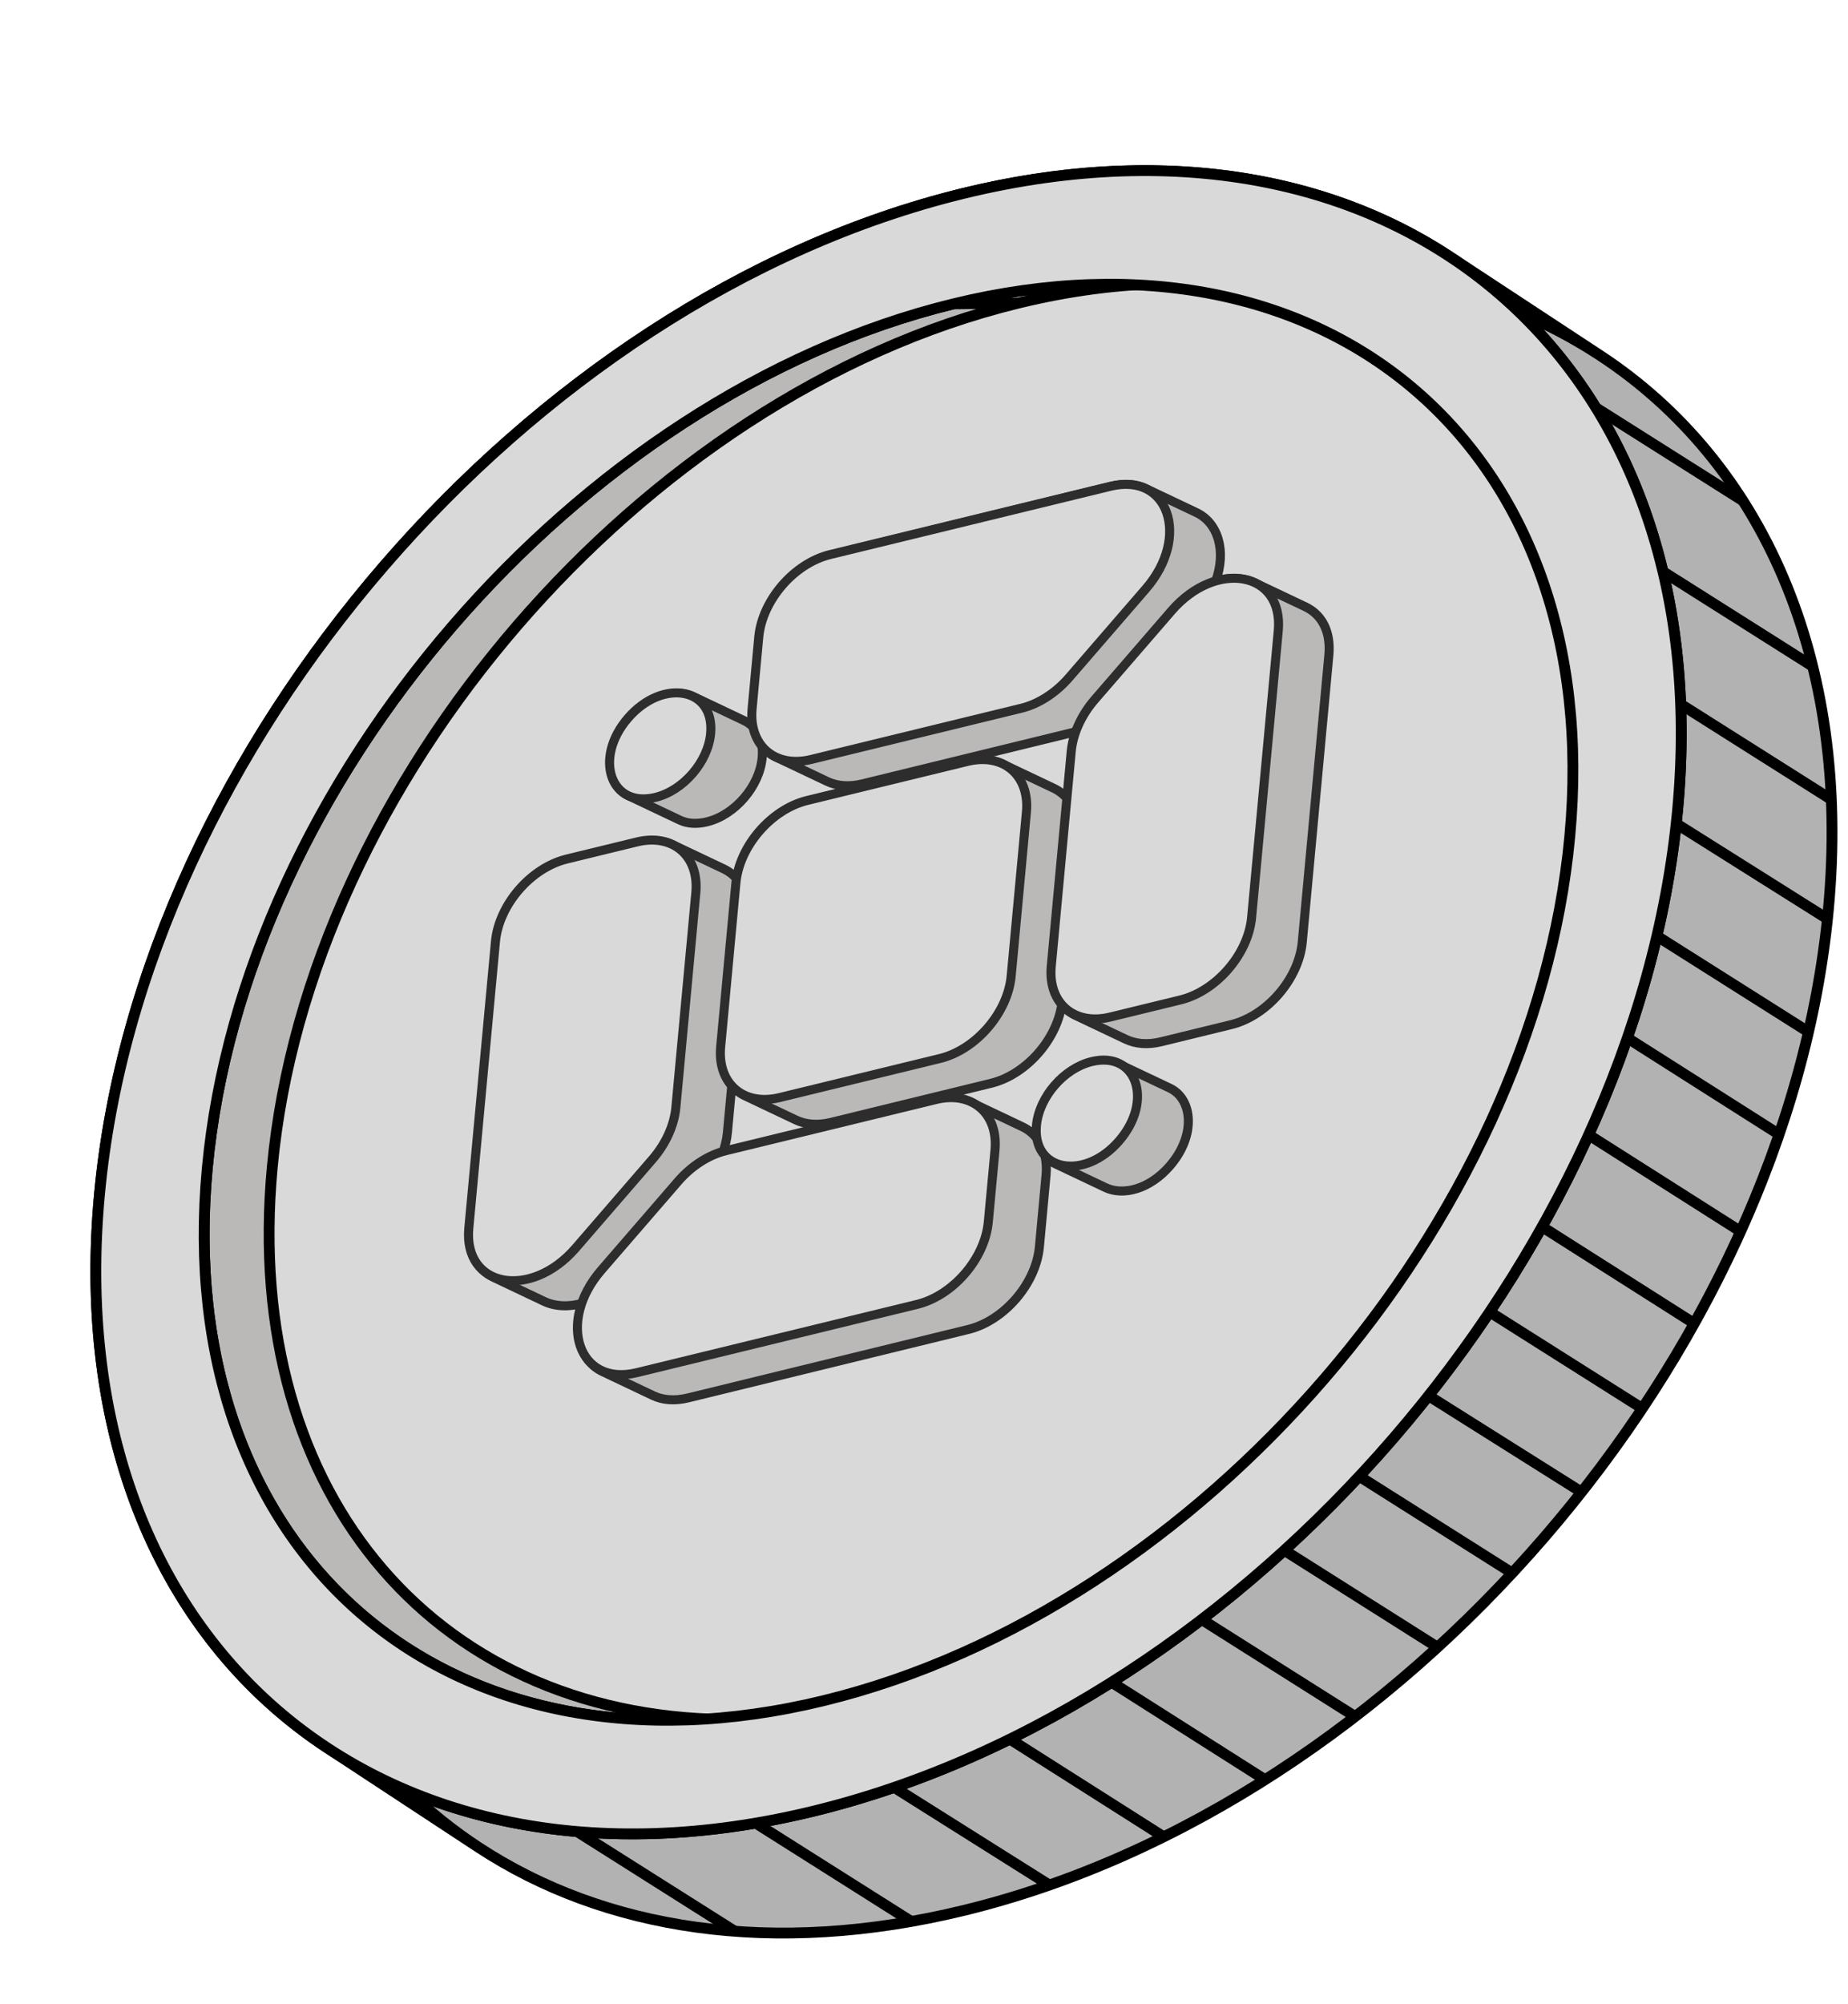 <svg width="512" height="555" viewBox="0 0 512 555" fill="none" xmlns="http://www.w3.org/2000/svg">
<path d="M113.044 495.976C119.022 501.767 125.525 506.977 132.506 511.569C132.509 511.571 132.512 511.572 132.515 511.574L132.556 511.602C167.4 534.493 214.161 541.965 267.115 529.071C387.852 499.672 495.059 375.537 506.57 251.807C513.032 182.344 487.959 127.776 443.359 98.474C436.396 93.9 428.957 89.941 421.088 86.637C453.27 117.811 470.235 165.785 464.787 224.345C453.276 348.074 346.068 472.21 225.332 501.608C182.96 511.926 144.553 509.204 113.044 495.976Z" fill="#B2B2B2"/>
<path d="M90.773 484.14C46.173 454.838 21.099 400.27 27.562 330.807C39.073 207.077 146.28 82.942 267.017 53.543C319.971 40.649 366.732 48.12 401.575 71.012M90.773 484.14L132.506 511.569M90.773 484.14C97.736 488.714 105.175 492.673 113.044 495.976M132.515 511.574C132.528 511.583 132.542 511.593 132.556 511.602M132.515 511.574C132.512 511.572 132.509 511.571 132.506 511.569M132.515 511.574L132.556 511.602M132.515 511.574L132.506 511.569M132.556 511.602C167.4 534.493 214.161 541.965 267.115 529.071C387.852 499.672 495.059 375.537 506.57 251.807C513.032 182.344 487.959 127.776 443.359 98.474M132.556 511.602L132.506 511.569M401.575 71.012L443.359 98.474M401.575 71.012C401.589 71.021 401.603 71.03 401.617 71.04M443.359 98.474L401.617 71.04M443.359 98.474C436.396 93.9 428.957 89.941 421.088 86.637M401.617 71.04C408.602 75.632 415.107 80.845 421.088 86.637M113.044 495.976C119.022 501.767 125.525 506.977 132.506 511.569M113.044 495.976C144.553 509.204 182.96 511.926 225.332 501.608C346.068 472.21 453.276 348.074 464.787 224.345C470.235 165.785 453.27 117.811 421.088 86.637M113.044 495.976C80.862 464.803 63.897 416.829 69.345 358.269C80.856 234.539 188.063 110.404 308.8 81.005C351.172 70.688 389.579 73.41 421.088 86.637" stroke="black" stroke-width="3" stroke-linejoin="round"/>
<mask id="mask0_13_139" style="mask-type:alpha" maskUnits="userSpaceOnUse" x="26" y="47" width="482" height="489">
<path d="M267.017 53.543C146.28 82.942 39.073 207.077 27.562 330.807L69.345 358.269C80.856 234.539 188.063 110.404 308.8 81.005L267.017 53.543Z" fill="#C4C1C1"/>
<path d="M27.562 330.807C21.099 400.27 46.173 454.838 90.773 484.14L132.515 511.574C87.94 482.266 62.885 427.71 69.345 358.269L27.562 330.807Z" fill="#C4C1C1"/>
<path d="M401.575 71.012C366.732 48.12 319.971 40.649 267.017 53.543L308.8 81.005C361.754 68.111 408.515 75.582 443.359 98.474L401.575 71.012Z" fill="#C4C1C1"/>
<path d="M90.773 484.14C125.617 507.031 172.378 514.502 225.332 501.608L267.115 529.071C214.161 541.965 167.4 534.493 132.556 511.602L90.773 484.14Z" fill="#C4C1C1"/>
<path d="M464.787 224.345C471.247 154.903 446.192 100.348 401.617 71.04L443.359 98.474C487.959 127.776 513.032 182.344 506.57 251.807L464.787 224.345Z" fill="#C4C1C1"/>
<path d="M225.332 501.608C346.068 472.21 453.276 348.074 464.787 224.345L506.57 251.807C495.059 375.537 387.852 499.672 267.115 529.071L225.332 501.608Z" fill="#C4C1C1"/>
</mask>
<g mask="url(#mask0_13_139)">
<path d="M47.415 436.125L446.205 688.268M54.489 406.97L453.279 659.114M61.562 377.816L460.589 628.988M68.872 347.691L467.427 600.806M75.946 318.536L474.501 571.652M82.784 290.354L481.575 542.497M89.858 261.2L488.648 513.343M96.932 232.046L495.722 484.189M104.006 202.892L503.032 454.063M111.316 172.766L510.106 424.909M118.39 143.612L516.944 396.727M125.463 114.458L524.018 367.573M132.537 85.304L531.092 338.419M139.375 57.122L538.166 309.265M146.449 27.968L545.476 279.139M153.759 -2.158L552.549 249.985M160.833 -31.312L559.623 220.831M167.907 -60.467L566.697 191.677" stroke="black" stroke-width="3"/>
</g>
<circle cx="225" cy="225" r="225" transform="matrix(0.093 -0.996 0.972 -0.237 6.72 554.84)" fill="#D9D9D9"/>
<path d="M264.169 84.15C278.53 80.653 292.364 78.891 305.517 78.732L323.516 78.516C310.363 78.676 296.529 80.438 282.168 83.935L264.169 84.15Z" fill="#BBB8B8"/>
<path d="M57.428 323.535C48.859 415.644 104.513 477.418 186.832 476.42L204.776 476.206C122.488 477.176 66.859 415.408 75.427 323.32C85.365 216.493 177.926 109.317 282.168 83.935L264.169 84.15C159.927 109.532 67.366 216.709 57.428 323.535Z" fill="#BBB8B8"/>
<path d="M204.776 476.206L186.832 476.42C104.513 477.418 48.859 415.644 57.428 323.535C67.366 216.709 159.927 109.532 264.169 84.15M204.776 476.206L204.83 476.205M204.776 476.206C122.488 477.176 66.859 415.408 75.427 323.32C85.365 216.493 177.926 109.317 282.168 83.935M264.169 84.15L282.168 83.935M264.169 84.15C278.53 80.653 292.364 78.891 305.517 78.732L323.516 78.516C310.363 78.676 296.529 80.438 282.168 83.935" stroke="black" stroke-width="3" stroke-linejoin="round"/>
<path d="M267.017 53.543C387.753 24.145 476.298 100.615 464.787 224.345C453.276 348.074 346.068 472.21 225.332 501.608C104.596 531.007 16.051 454.537 27.562 330.807C39.073 207.077 146.28 82.942 267.017 53.543ZM228.18 471.002C332.421 445.619 424.982 338.443 434.921 231.617C444.859 124.791 368.411 58.768 264.169 84.15C159.927 109.532 67.366 216.709 57.428 323.535C47.49 430.361 123.938 496.384 228.18 471.002Z" fill="#D9D9D9" stroke="black" stroke-width="3"/>
<path fill-rule="evenodd" clip-rule="evenodd" d="M317.478 135.319L331.473 141.958C337.534 144.833 339.828 152.666 336.805 160.974C340.8 159.788 344.652 159.982 347.716 161.436L361.711 168.075C366.038 170.129 368.795 174.694 368.17 181.431L360.799 260.918C359.853 271.117 351.022 281.353 341.075 283.782L321.677 288.518C317.965 289.424 314.621 289.115 311.938 287.841L297.943 281.202C296.466 280.501 295.189 279.508 294.16 278.265C292.706 288.086 284.157 297.679 274.569 300.02L230.232 310.845C226.52 311.751 223.177 311.442 220.493 310.169L206.498 303.529C205.034 302.835 203.767 301.853 202.743 300.625L201.537 313.629C201.365 315.488 200.922 317.383 200.237 319.255C200.619 319.138 201.002 319.032 201.385 318.938L259.52 304.744C263.233 303.838 266.576 304.147 269.26 305.42L283.255 312.06C284.903 312.842 286.301 313.987 287.384 315.438C287.211 314.371 287.174 313.199 287.292 311.928C288.023 304.037 294.856 296.116 302.554 294.237C305.54 293.508 308.085 293.757 310.095 294.71L310.447 294.887L310.497 294.914L324.09 301.349C330.437 304.359 331.444 314.397 324.142 322.862C318.465 329.443 311.112 331.193 306.284 328.902L292.289 322.263C291.229 321.76 290.291 321.062 289.519 320.177C289.881 321.778 289.992 323.547 289.815 325.451L287.971 345.338C287.025 355.536 278.194 365.772 268.247 368.201L190.714 387.132C186.855 388.074 183.564 387.752 180.967 386.52L166.973 379.881C160.912 377.007 158.619 369.173 161.642 360.865C157.646 362.052 153.795 361.857 150.731 360.403L136.736 353.764C132.409 351.711 129.652 347.145 130.277 340.408L137.648 260.921C138.593 250.723 147.424 240.486 157.372 238.058L176.769 233.322C180.482 232.415 183.825 232.724 186.509 233.998L200.504 240.637C201.981 241.338 203.258 242.331 204.286 243.575C205.74 233.753 214.29 224.161 223.877 221.82L268.214 210.994C271.927 210.088 275.27 210.397 277.953 211.671L291.939 218.305C293.402 219 294.68 219.986 295.704 221.214L296.91 208.21C297.082 206.352 297.525 204.456 298.21 202.584C297.828 202.702 297.445 202.808 297.061 202.901L238.926 217.095C235.214 218.002 231.87 217.693 229.187 216.419L215.192 209.78C213.544 208.998 212.145 207.852 211.062 206.401C211.235 207.469 211.273 208.64 211.155 209.911C210.423 217.802 203.59 225.723 195.893 227.602C192.907 228.332 190.361 228.082 188.351 227.129L174.357 220.49C168.01 217.48 167.002 207.442 174.305 198.978C179.982 192.397 187.335 190.647 192.162 192.937L206.148 199.572C207.208 200.075 208.156 200.778 208.928 201.662C208.566 200.061 208.455 198.293 208.632 196.388L210.476 176.502C211.421 166.303 220.252 156.067 230.2 153.638L307.733 134.708C311.592 133.766 314.881 134.087 317.478 135.319Z" fill="#BBB8B8"/>
<path d="M317.478 135.319L331.473 141.958C337.534 144.833 339.828 152.666 336.805 160.974C340.8 159.788 344.652 159.982 347.716 161.436L361.711 168.075C366.038 170.129 368.795 174.694 368.17 181.431L360.799 260.918C359.853 271.117 351.022 281.353 341.075 283.782L321.677 288.518C317.965 289.424 314.621 289.115 311.938 287.841L297.943 281.202M317.478 135.319C314.881 134.087 311.592 133.766 307.733 134.708L230.2 153.638C220.252 156.067 211.421 166.303 210.476 176.502L208.632 196.388C208.455 198.293 208.566 200.061 208.928 201.662C208.156 200.778 207.208 200.075 206.148 199.572L192.162 192.937C187.335 190.647 179.982 192.397 174.305 198.978C167.002 207.442 168.01 217.48 174.357 220.49L188.351 227.129C190.361 228.082 192.907 228.332 195.893 227.602C203.59 225.723 210.423 217.802 211.155 209.911C211.273 208.64 211.235 207.469 211.062 206.401C212.145 207.852 213.544 208.998 215.192 209.78M317.478 135.319L317.48 135.32M297.943 281.202C296.466 280.501 295.189 279.508 294.16 278.265C292.706 288.086 284.157 297.679 274.569 300.02L230.232 310.845C226.52 311.751 223.177 311.442 220.493 310.169L206.498 303.529M297.943 281.202L297.947 281.204M206.498 303.529C205.034 302.835 203.767 301.853 202.743 300.625L201.537 313.629C201.365 315.488 200.922 317.383 200.237 319.255C200.619 319.138 201.002 319.032 201.385 318.938L259.52 304.744C263.233 303.838 266.576 304.147 269.26 305.42L283.255 312.06C284.903 312.842 286.301 313.987 287.384 315.438C287.211 314.371 287.174 313.199 287.292 311.928C288.023 304.037 294.856 296.116 302.554 294.237C305.54 293.508 308.085 293.757 310.095 294.71M206.498 303.529L206.502 303.531M310.095 294.71L310.447 294.887M310.095 294.71C310.214 294.766 310.332 294.826 310.447 294.887M310.095 294.71L310.096 294.71M310.447 294.887L310.497 294.914M310.447 294.887C310.464 294.896 310.48 294.905 310.497 294.914M310.497 294.914L324.09 301.349C330.437 304.359 331.444 314.397 324.142 322.862C318.465 329.443 311.112 331.193 306.284 328.902L292.289 322.263M310.497 294.914C310.645 294.994 310.789 295.078 310.931 295.166C310.937 295.17 310.944 295.174 310.95 295.178M292.289 322.263C291.229 321.76 290.291 321.062 289.519 320.177C289.881 321.778 289.992 323.547 289.815 325.451L287.971 345.338C287.025 355.536 278.194 365.772 268.247 368.201L190.714 387.132C186.855 388.074 183.564 387.752 180.967 386.52L166.973 379.881C160.912 377.007 158.619 369.173 161.642 360.865C157.646 362.052 153.795 361.857 150.731 360.403L136.736 353.764M292.289 322.263L292.291 322.264M136.736 353.764C132.409 351.711 129.652 347.145 130.277 340.408L137.648 260.921C138.593 250.723 147.424 240.486 157.372 238.058L176.769 233.322C180.482 232.415 183.825 232.724 186.509 233.998L200.504 240.637C201.981 241.338 203.258 242.331 204.286 243.575C205.74 233.753 214.29 224.161 223.877 221.82L268.214 210.994C271.927 210.088 275.27 210.397 277.953 211.671L291.939 218.305M136.736 353.764L136.738 353.765M291.939 218.305C293.402 219 294.68 219.986 295.704 221.214L296.91 208.21C297.082 206.352 297.525 204.456 298.21 202.584C297.828 202.702 297.445 202.808 297.061 202.901L238.926 217.095C235.214 218.002 231.87 217.693 229.187 216.419L215.192 209.78M291.939 218.305L291.945 218.308M215.192 209.78L215.196 209.782" stroke="#2D2D2D" stroke-width="2.5" stroke-linejoin="round"/>
<path fill-rule="evenodd" clip-rule="evenodd" d="M303.29 193.766C299.585 198.049 297.248 203.203 296.793 208.094L291.255 267.62C290.308 277.806 297.617 284.096 307.58 281.67L327.009 276.939C336.973 274.513 345.818 264.289 346.766 254.103L354.151 174.716C355.68 158.285 337.013 154.788 324.567 169.174L303.29 193.766ZM302.443 294.013C294.733 295.89 287.889 303.801 287.156 311.683C285.973 324.397 300.417 327.102 310.048 315.971C319.678 304.84 314.88 290.985 302.443 294.013ZM229.978 153.593C220.014 156.019 211.169 166.243 210.221 176.428L208.373 196.29C207.426 206.475 214.735 212.766 224.699 210.34L282.928 196.161C287.713 194.996 292.482 191.936 296.187 187.653L317.464 163.061C329.91 148.675 323.709 130.77 307.636 134.683L229.978 153.593ZM201.111 318.687C196.326 319.852 191.557 322.913 187.852 327.195L166.575 351.787C154.129 366.173 160.33 384.079 176.403 380.165L254.061 361.256C264.025 358.829 272.87 348.606 273.818 338.42L275.666 318.558C276.613 308.373 269.304 302.082 259.34 304.508L201.111 318.687ZM223.643 221.689C213.679 224.115 204.834 234.339 203.886 244.525L199.663 289.922C198.715 300.108 206.024 306.398 215.988 303.972L260.396 293.159C270.36 290.733 279.205 280.509 280.153 270.323L284.376 224.926C285.324 214.74 278.015 208.45 268.051 210.876L223.643 221.689ZM157.03 237.909C147.066 240.335 138.221 250.559 137.273 260.745L129.888 340.132C128.359 356.563 147.026 360.06 159.472 345.674L180.749 321.082C184.454 316.799 186.791 311.646 187.246 306.754L192.784 247.228C193.731 237.042 186.422 230.752 176.459 233.178L157.03 237.909ZM196.883 203.165C198.066 190.452 183.622 187.746 173.991 198.877C164.361 210.008 169.159 223.863 181.596 220.835C189.306 218.958 196.15 211.047 196.883 203.165Z" fill="#D9D9D9" stroke="#2D2D2D" stroke-width="2.5"/>
</svg>
